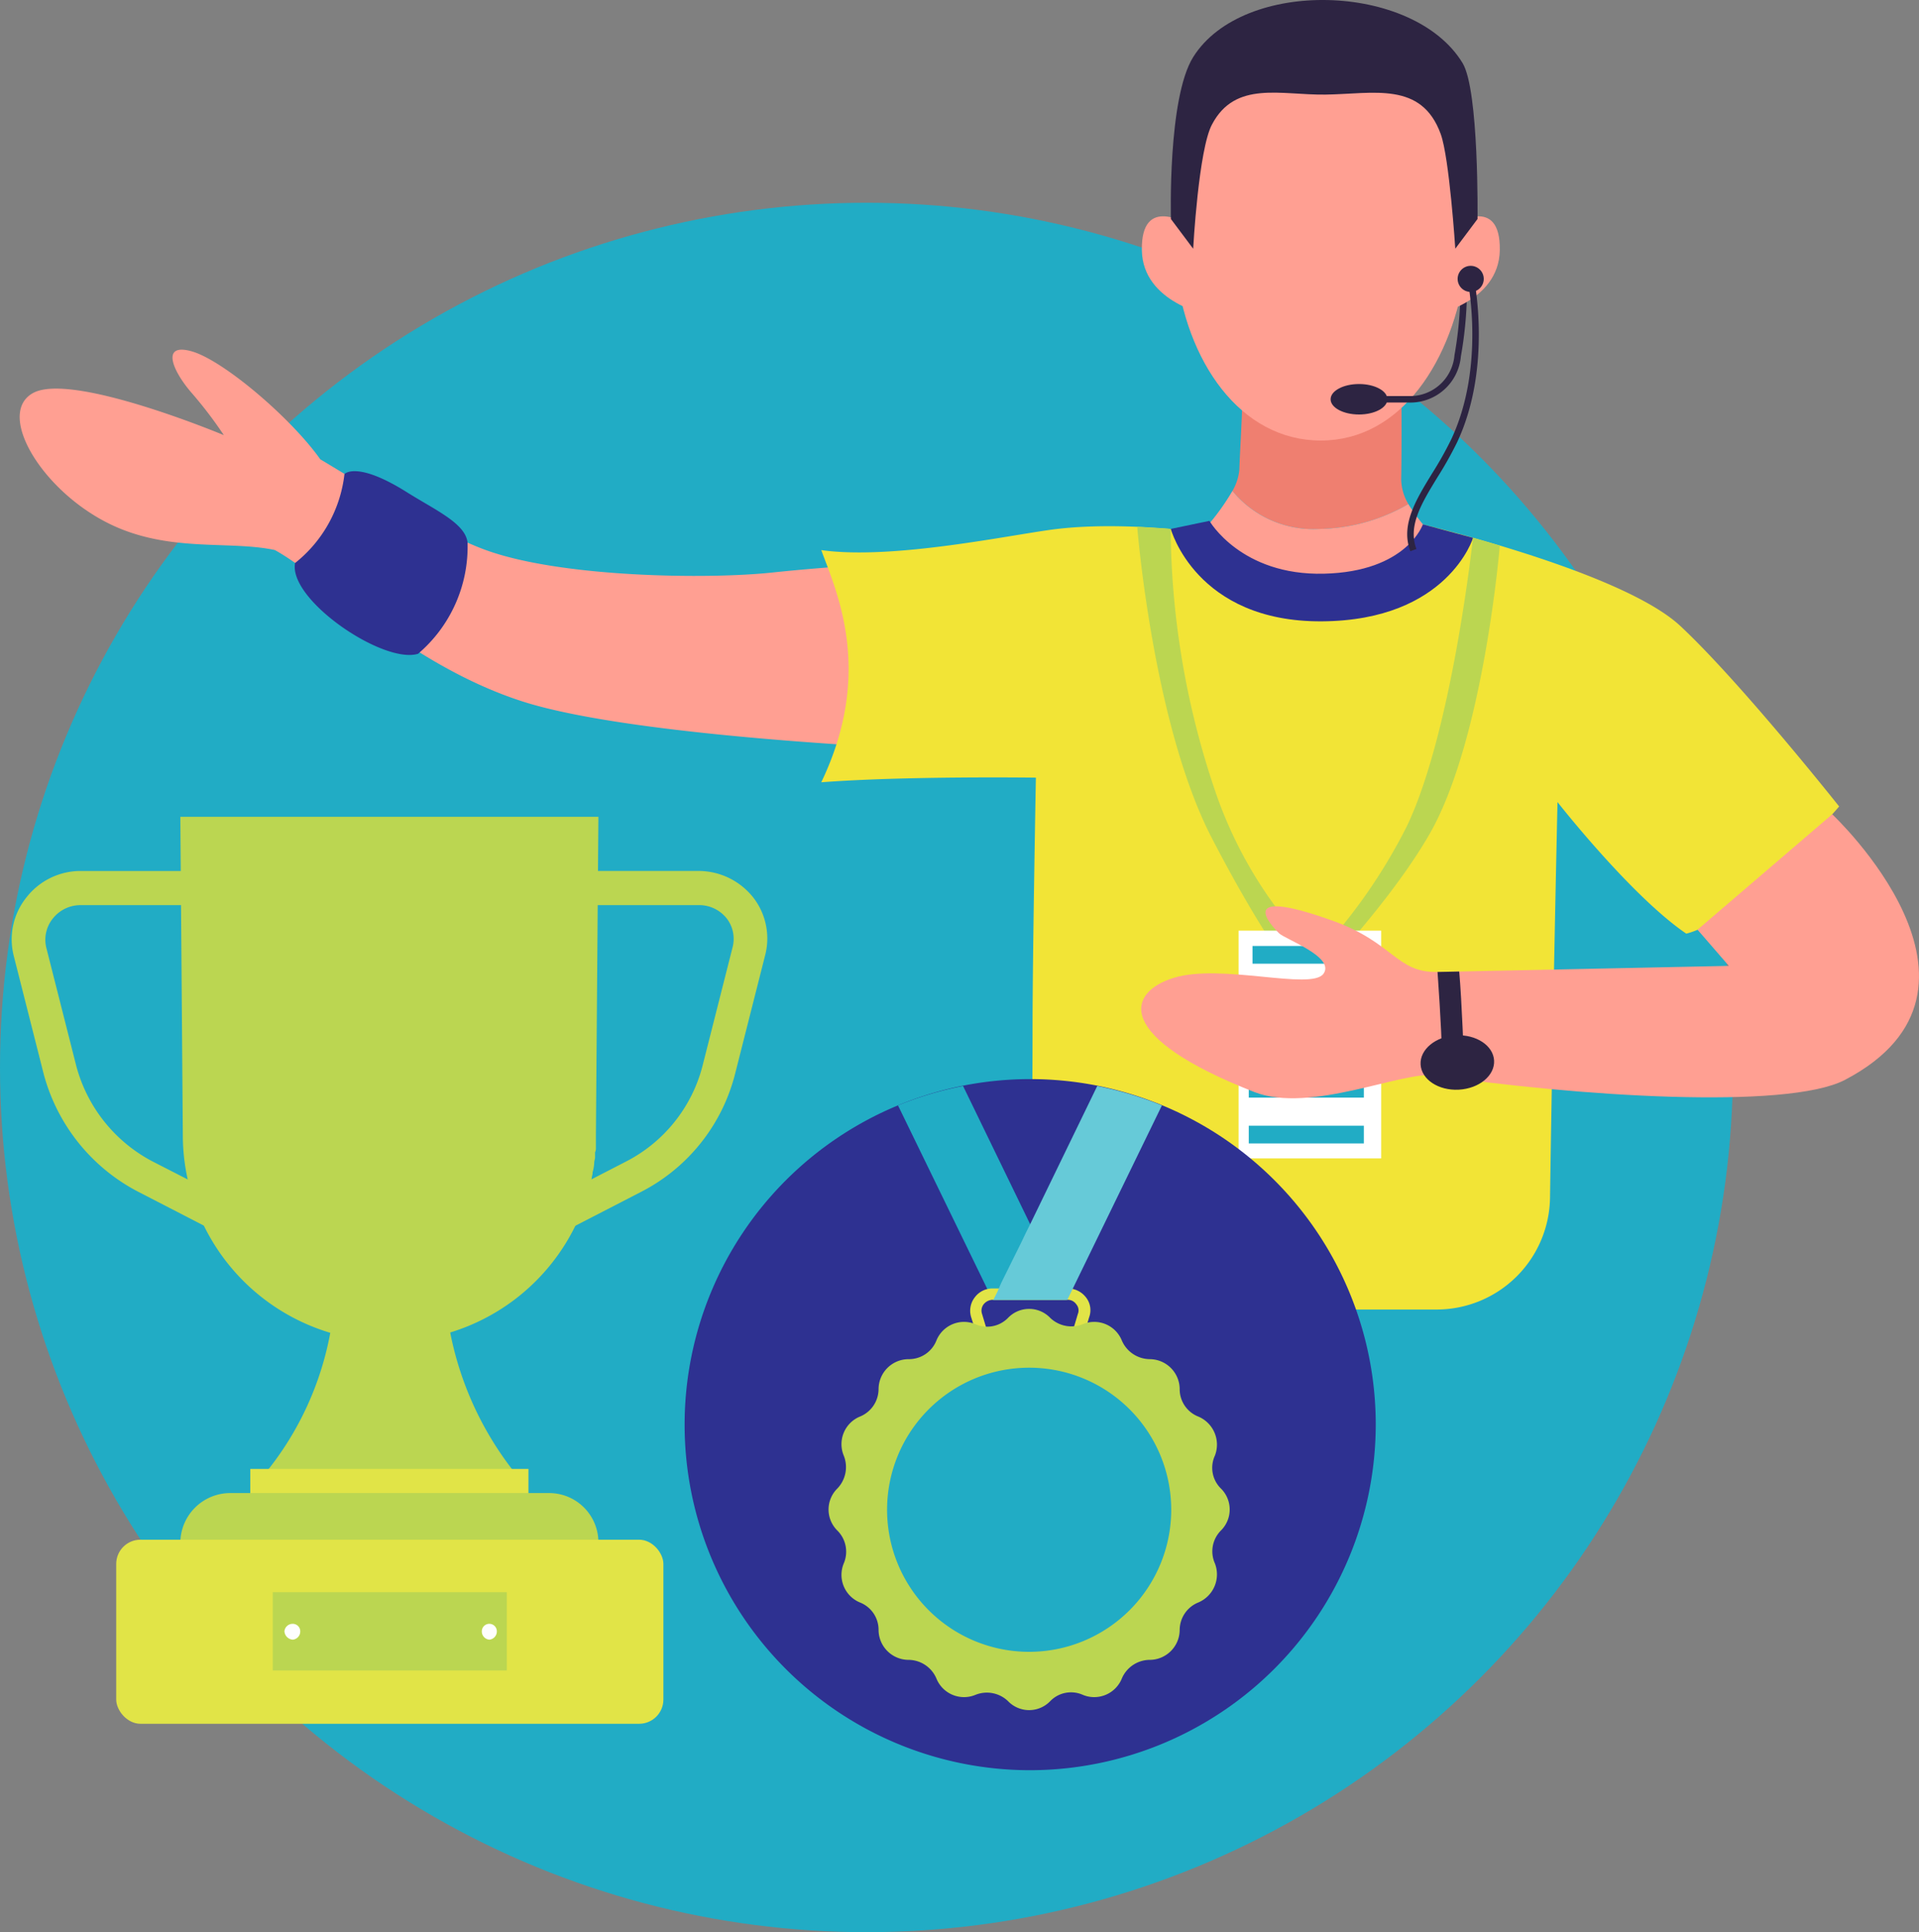 <svg xmlns="http://www.w3.org/2000/svg" width="145" height="146" viewBox="0 0 145 146"><rect x="0" y="0" width="145" height="146" fill="#808080" stroke="none"/><defs><style>.a,.m{fill:#21acc5;}.b,.d{fill:#bbd651;}.b,.e,.l,.m,.n,.o{fill-rule:evenodd;}.c,.n{fill:#e1e447;}.e{fill:#fefefe;}.f{fill:#ff9f92;}.g{fill:#f2e436;}.h{fill:#ef7f70;}.i,.l{fill:#2e3191;}.j{fill:#2d2442;}.k{fill:#fff;}.o{fill:#66cad8;}</style></defs><g transform="translate(-961.585 -509.773)"><ellipse class="a" cx="65.471" cy="65.339" rx="65.471" ry="65.339" transform="translate(961.585 525.095)"></ellipse><g transform="translate(962.469 571.491)"><path class="b" d="M981.378,621.774h19.382a24.68,24.68,0,0,1-5.285-11.643,35.9,35.9,0,0,1-.818-7.929h-7.238a37.913,37.913,0,0,1-.755,7.929,23.536,23.536,0,0,1-5.286,11.643Z" transform="translate(-962.469 -571.868)"></path><path class="b" d="M980.5,604.405a.927.927,0,0,1-.566-.127L972,600.188a14.14,14.14,0,0,1-7.111-8.874l-2.265-8.936a5.067,5.067,0,0,1,.944-4.4,5.188,5.188,0,0,1,4.09-2.015H980.5a1.278,1.278,0,0,1,1.258,1.322,1.262,1.262,0,0,1-1.258,1.259H967.658a2.662,2.662,0,0,0-2.077,1.006,2.554,2.554,0,0,0-.5,2.2l2.265,8.937a11.48,11.48,0,0,0,5.791,7.237l7.991,4.09a1.315,1.315,0,0,1,.5,1.7,1.187,1.187,0,0,1-1.131.693Z" transform="translate(-962.469 -571.868)"></path><path class="b" d="M1001.517,604.405a1.329,1.329,0,0,1-1.134-.693,1.28,1.28,0,0,1,.565-1.7l7.932-4.09a11.288,11.288,0,0,0,5.789-7.237l2.265-8.937a2.527,2.527,0,0,0-.439-2.2,2.659,2.659,0,0,0-2.078-1.006h-12.9a1.262,1.262,0,0,1-1.26-1.259,1.278,1.278,0,0,1,1.26-1.322h12.9a5.28,5.28,0,0,1,4.091,2.015,5.045,5.045,0,0,1,.88,4.4l-2.265,8.936a13.841,13.841,0,0,1-7.049,8.874l-7.928,4.09a1.126,1.126,0,0,1-.629.127Z" transform="translate(-962.469 -571.868)"></path><path class="b" d="M991.006,611.516h0A15.619,15.619,0,0,1,975.4,596.034l-.189-24.166H1006.8l-.189,24.166v.819h0a.791.791,0,0,1-.063.376h0v.379h0c0,.126-.062.251-.062.377a3.174,3.174,0,0,1-.127.756v.062h0c0,.126-.062.252-.062.378-.063.377-.189.692-.252,1.07h-.063c0,.125-.063.251-.063.377h0a15.605,15.605,0,0,1-14.916,10.888Z" transform="translate(-962.469 -571.868)"></path><rect class="c" width="21.019" height="2.454" transform="translate(18.028 49.277)"></rect><path class="b" d="M975.211,626.682H1006.8a3.722,3.722,0,0,0-3.714-3.713h-24.1a3.774,3.774,0,0,0-3.774,3.713Z" transform="translate(-962.469 -571.868)"></path><rect class="c" width="41.345" height="13.909" rx="1.832" transform="translate(7.897 54.625)"></rect><rect class="d" width="17.684" height="5.916" transform="translate(19.726 58.591)"></rect><path class="e" d="M983.706,634.046a.621.621,0,0,0,.566-.63.564.564,0,0,0-.566-.566.621.621,0,0,0-.629.566.677.677,0,0,0,.629.63Z" transform="translate(-962.469 -571.868)"></path><path class="e" d="M998.558,634.046a.622.622,0,0,0,.568-.63.567.567,0,0,0-1.135,0,.621.621,0,0,0,.567.63Z" transform="translate(-962.469 -571.868)"></path></g><g transform="translate(963.079 509.773)"><g transform="translate(0 4.295)"><path class="f" d="M1033.5,566.479l-1.358-14.367s-7.312.4-12.2.922-15.931.384-21.656-1.7c-3.533-1.282-8.693-4.584-12.5-6.855-2.18-3.088-7.313-7.477-9.713-8.158s-1.415,1.529,0,3.149a31.046,31.046,0,0,1,2.424,3.183s-11.471-4.8-14.415-3.183.955,7.907,6.5,10.214c4.261,1.773,8.476.948,11.767,1.65,3.692,2.023,10.189,8.7,18.712,11.44C1009.974,565.641,1033.5,566.479,1033.5,566.479Z" transform="translate(-963.079 -514.068)"></path><path class="g" d="M1088.668,557.077c-4.577-4.274-20.58-7.946-20.58-7.946L1056,550.482s-8.07-1.479-14.409-.742c-3.235.376-12.342,2.374-17.838,1.6,1.136,3.118,4.016,9.167,0,17.544,6.441-.489,16.217-.35,16.217-.35s-.252,13.39-.252,18.841c0,4.7-.109,21.349-.109,21.349h30.636a8.573,8.573,0,0,0,8.573-8.445c.2-13.67.565-29.9.565-29.9s5.571,7.114,9.731,9.942c4.242-1.058,11.55-9.61,11.55-9.61S1093.244,561.351,1088.668,557.077Z" transform="translate(-963.192 -514.068)"></path><g transform="translate(88.946 23.337)"><path class="h" d="M1061.358,549.74a13.8,13.8,0,0,0,6.73-1.878,3.75,3.75,0,0,1-.542-1.829c.058-3.339,0-8.009,0-8.009l-12.232-.619c.465.841.1,4.971,0,7.872a3.9,3.9,0,0,1-.518,1.588A7.9,7.9,0,0,0,1061.358,549.74Z" transform="translate(-1052.11 -537.405)"></path><path class="f" d="M1055.757,554.1a15.039,15.039,0,0,0,2.5,1.045c.254.068.492.153.763.205A13.017,13.017,0,0,0,1071,551.194a13.451,13.451,0,0,1-2.915-3.332,13.8,13.8,0,0,1-6.73,1.878,7.9,7.9,0,0,1-6.562-2.875,17.579,17.579,0,0,1-2.686,3.5A11.313,11.313,0,0,0,1055.757,554.1Z" transform="translate(-1052.11 -537.405)"></path></g><path class="f" d="M1072.441,529.861c-.962,7.229-4.913,13.2-10.974,13.2s-10.224-5.951-10.974-13.2c-1.148-11.1,3.789-15.793,10.974-15.793C1069.879,514.068,1073.787,519.745,1072.441,529.861Z" transform="translate(-963.164 -514.068)"></path><path class="f" d="M1051.7,526.815c-.37-.123-3.83-2.345-3.765,1.857.062,4.017,5.123,4.931,5.123,4.931Z" transform="translate(-963.151 -514.068)"></path><path class="i" d="M1053.055,549.131l-2.92.609s1.9,7.045,11.42,6.982,11.42-6.308,11.42-6.308l-3.792-1.019s-1.2,3.577-7.476,3.728S1053.055,549.131,1053.055,549.131Z" transform="translate(-963.164 -514.068)"></path><path class="i" d="M987.632,545.593a10.033,10.033,0,0,1-3.734,6.726c-.5,2.793,6.686,7.662,9.295,6.856a10.641,10.641,0,0,0,3.74-8.391c-.15-1.465-2.412-2.45-4.6-3.827C988.538,544.575,987.632,545.593,987.632,545.593Z" transform="translate(-963.098 -514.068)"></path><g transform="translate(101.774 18.171)"><path class="j" d="M1068.088,540.189h-3.147V539.7h3.147a3.373,3.373,0,0,0,3.485-3.085,29.337,29.337,0,0,0,.443-4.371l.494,0a29.615,29.615,0,0,1-.452,4.454A3.834,3.834,0,0,1,1068.088,540.189Z" transform="translate(-1064.941 -532.239)"></path></g><path class="f" d="M1071.236,526.815c.371-.123,3.83-2.345,3.765,1.857-.062,4.017-5.122,4.931-5.122,4.931Z" transform="translate(-963.17 -514.068)"></path><path class="j" d="M1073.787,530.847a.986.986,0,1,1-.986-.986A.986.986,0,0,1,1073.787,530.847Z" transform="translate(-963.169 -514.068)"></path><g transform="translate(104.836 16.726)"><path class="j" d="M1068.243,551.427c-.752-1.967.408-3.864,1.637-5.873a26.847,26.847,0,0,0,1.455-2.593c2.589-5.521,1.238-12,1.225-12.063l.482-.1c.015.066,1.4,6.707-1.259,12.377a27.852,27.852,0,0,1-1.482,2.642c-1.214,1.984-2.262,3.7-1.6,5.438Z" transform="translate(-1068.005 -530.794)"></path></g><path class="j" d="M1066.5,539.942c0,.636-.96,1.151-2.144,1.151s-2.145-.515-2.145-1.151.96-1.151,2.145-1.151S1066.5,539.307,1066.5,539.942Z" transform="translate(-963.163 -514.068)"></path></g><path class="j" d="M1072.183,514.537c-3.7-6.092-16.6-6.45-20.356-.449-1.937,3.1-1.68,12.236-1.68,12.236l1.68,2.243s.406-7.523,1.429-9.4c1.761-3.324,5.183-2.2,8.571-2.245,3.646-.054,7.252-1.019,8.706,2.98.656,1.8,1.1,8.662,1.1,8.662l1.68-2.243S1073.435,516.6,1072.183,514.537Z" transform="translate(-963.165 -509.773)"></path><g transform="translate(84.439 39.807)"><path class="d" d="M1047.6,549.58s1.181,14.923,5.643,23.53c4.484,8.649,7.129,11.452,7.129,11.452s6.093-6.174,9.3-11.739c4.108-7.123,5.323-21.818,5.323-21.818l-2.027-.591s-1.565,14.617-4.995,21.791a41.479,41.479,0,0,1-6.8,9.731,32.356,32.356,0,0,1-7.56-12.032,62.79,62.79,0,0,1-3.488-20.164Z" transform="translate(-1047.604 -549.58)"></path><rect class="k" width="10.774" height="17.21" transform="translate(7.656 30.515)"></rect><rect class="a" width="8.695" height="1.339" transform="translate(8.707 31.674)"></rect><rect class="a" width="8.695" height="1.339" transform="translate(8.424 45.254)"></rect><rect class="a" width="8.695" height="7.902" transform="translate(8.424 35.227)"></rect></g><g transform="translate(84.74 61.53)"><path class="f" d="M1070.156,591.032c10.441,1.546,26.557,2.64,30.948.339,13.123-6.874-.963-20.068-.963-20.068l-10.177,8.72,2.367,2.735-22.014.459c-3.125.065-3.287-2.215-7.95-3.882-6.58-2.354-5.286-.3-4.027.955.45.451,4.28,1.8,3.356,3.068s-7.713-.8-11.3.3-4.541,4.477,6.079,8.631C1060.727,593.948,1067.7,590.669,1070.156,591.032Z" transform="translate(-1047.932 -571.303)"></path><path class="j" d="M1071.924,592.112c-1.534.081-2.826-.773-2.886-1.907s1.134-2.12,2.668-2.2,2.826.773,2.886,1.907S1073.458,592.03,1071.924,592.112Z" transform="translate(-1047.932 -571.303)"></path><path class="j" d="M1071.957,583.183l-1.64.034s.321,4.431.323,6.079,1.673.592,1.673.592S1072.158,585.451,1071.957,583.183Z" transform="translate(-1047.932 -571.303)"></path></g></g><g transform="translate(1013.313 591.315)"><path class="l" d="M1065.6,617.8a26.111,26.111,0,1,0-26.111,26.111A26.158,26.158,0,0,0,1065.6,617.8Z" transform="translate(-1013.376 -591.692)"></path><g transform="translate(10.88 0.519)"><path class="m" d="M1042.236,608.366h-5.589l-7.146-14.689a26.18,26.18,0,0,1,4.917-1.466l5.069,10.444.336.673h0l.306.641,1.526,3.145.306.641h0Z" transform="translate(-1024.256 -592.211)"></path><path class="n" d="M1042.389,613.65h-5.8a.4.4,0,0,1-.4-.306l-1.16-3.664a1.645,1.645,0,0,1,.274-1.5,1.664,1.664,0,0,1,1.344-.672h5.68a1.722,1.722,0,0,1,1.375.672,1.554,1.554,0,0,1,.244,1.5l-1.1,3.664a.533.533,0,0,1-.457.306Zm-5.528-.855h5.222l1.008-3.36a.707.707,0,0,0-.122-.733.775.775,0,0,0-.672-.336h-5.65a.905.905,0,0,0-.672.336.778.778,0,0,0-.122.733Z" transform="translate(-1024.256 -592.211)"></path><path class="b" d="M1053.9,625.8h0a2.23,2.23,0,0,0,0-3.175h0a2.19,2.19,0,0,1-.458-2.474h0a2.3,2.3,0,0,0-1.252-2.963h0a2.22,2.22,0,0,1-1.405-2.077h0a2.274,2.274,0,0,0-2.26-2.26h0a2.324,2.324,0,0,1-2.107-1.4h0a2.251,2.251,0,0,0-2.932-1.252h0a2.311,2.311,0,0,1-2.474-.458h0a2.212,2.212,0,0,0-3.206,0h0a2.192,2.192,0,0,1-2.474.458h0a2.251,2.251,0,0,0-2.932,1.252h0a2.232,2.232,0,0,1-2.107,1.4h0a2.274,2.274,0,0,0-2.26,2.26h0a2.253,2.253,0,0,1-1.405,2.077h0a2.256,2.256,0,0,0-1.221,2.963h0a2.333,2.333,0,0,1-.489,2.474h0a2.229,2.229,0,0,0,0,3.175h0a2.253,2.253,0,0,1,.489,2.474h0a2.257,2.257,0,0,0,1.221,2.963h0a2.22,2.22,0,0,1,1.405,2.076h0a2.274,2.274,0,0,0,2.26,2.26h0a2.309,2.309,0,0,1,2.107,1.4h0a2.251,2.251,0,0,0,2.932,1.252h0a2.308,2.308,0,0,1,2.474.458h0a2.214,2.214,0,0,0,3.206,0h0a2.188,2.188,0,0,1,2.474-.458h0a2.251,2.251,0,0,0,2.932-1.252h0a2.308,2.308,0,0,1,2.107-1.4h0a2.274,2.274,0,0,0,2.26-2.26h0a2.25,2.25,0,0,1,1.405-2.076h0a2.3,2.3,0,0,0,1.252-2.963h0a2.232,2.232,0,0,1,.458-2.474Z" transform="translate(-1024.256 -592.211)"></path><path class="m" d="M1050.146,624.216a10.735,10.735,0,1,0-10.72,10.75,10.741,10.741,0,0,0,10.72-10.75Z" transform="translate(-1024.256 -592.211)"></path><path class="o" d="M1049.443,593.677l-7.146,14.689h-5.589l.306-.611.275-.641,1.557-3.145.305-.641.336-.673,5.069-10.444a26.583,26.583,0,0,1,4.887,1.466Z" transform="translate(-1024.256 -592.211)"></path></g></g></g></svg>